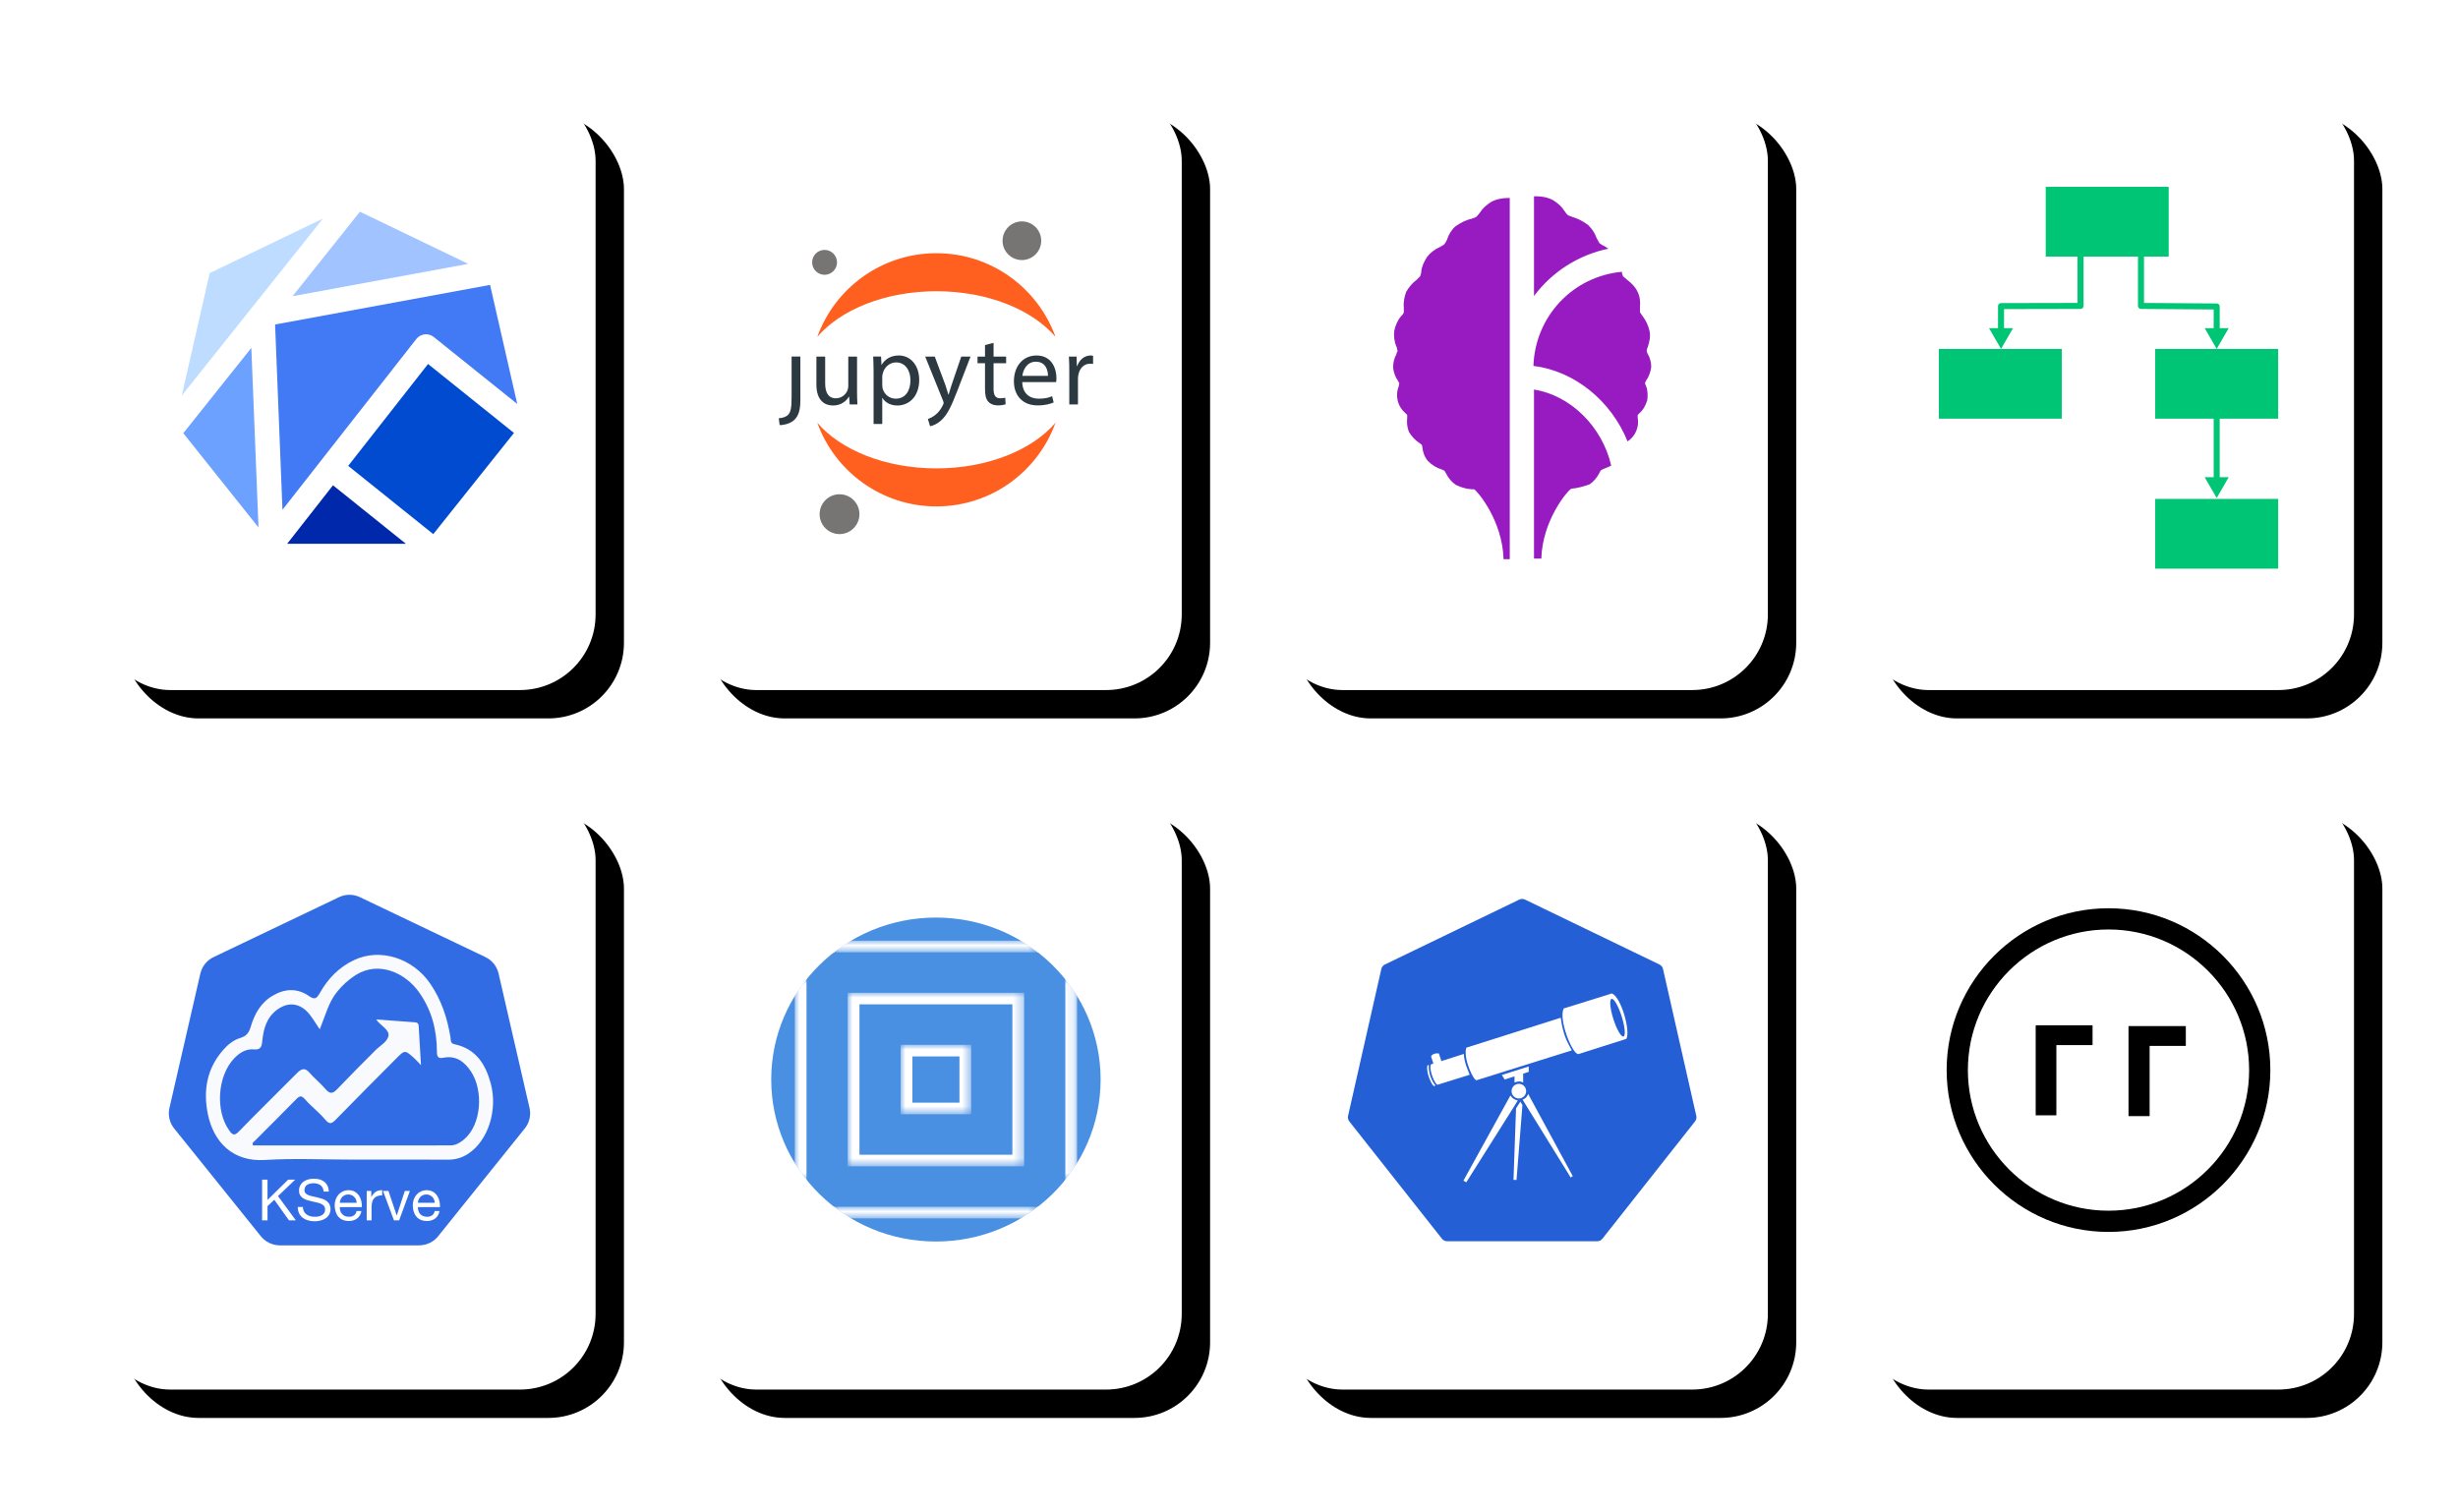 <?xml version="1.0" encoding="UTF-8"?> <svg xmlns="http://www.w3.org/2000/svg" xmlns:xlink="http://www.w3.org/1999/xlink" width="260px" height="160px" viewBox="0 0 260 160" version="1.1"><title>private-workshop-cta-alt</title><defs><rect id="path-1" x="0" y="0" width="53" height="64" rx="8"></rect><filter x="-8.5%" y="-7.0%" width="128.3%" height="123.4%" filterUnits="objectBoundingBox" id="filter-2"><feOffset dx="3" dy="3" in="SourceAlpha" result="shadowOffsetOuter1"></feOffset><feGaussianBlur stdDeviation="2" in="shadowOffsetOuter1" result="shadowBlurOuter1"></feGaussianBlur><feColorMatrix values="0 0 0 0 0.795 0 0 0 0 0.795 0 0 0 0 0.795 0 0 0 0.5 0" type="matrix" in="shadowBlurOuter1"></feColorMatrix></filter><rect id="path-3" x="0" y="74" width="53" height="64" rx="8"></rect><filter x="-8.5%" y="-7.0%" width="128.3%" height="123.4%" filterUnits="objectBoundingBox" id="filter-4"><feOffset dx="3" dy="3" in="SourceAlpha" result="shadowOffsetOuter1"></feOffset><feGaussianBlur stdDeviation="2" in="shadowOffsetOuter1" result="shadowBlurOuter1"></feGaussianBlur><feColorMatrix values="0 0 0 0 0.795 0 0 0 0 0.795 0 0 0 0 0.795 0 0 0 0.5 0" type="matrix" in="shadowBlurOuter1"></feColorMatrix></filter><rect id="path-5" x="62" y="0" width="53" height="64" rx="8"></rect><filter x="-8.5%" y="-7.0%" width="128.3%" height="123.4%" filterUnits="objectBoundingBox" id="filter-6"><feOffset dx="3" dy="3" in="SourceAlpha" result="shadowOffsetOuter1"></feOffset><feGaussianBlur stdDeviation="2" in="shadowOffsetOuter1" result="shadowBlurOuter1"></feGaussianBlur><feColorMatrix values="0 0 0 0 0.795 0 0 0 0 0.795 0 0 0 0 0.795 0 0 0 0.5 0" type="matrix" in="shadowBlurOuter1"></feColorMatrix></filter><rect id="path-7" x="62" y="74" width="53" height="64" rx="8"></rect><filter x="-8.5%" y="-7.0%" width="128.3%" height="123.4%" filterUnits="objectBoundingBox" id="filter-8"><feOffset dx="3" dy="3" in="SourceAlpha" result="shadowOffsetOuter1"></feOffset><feGaussianBlur stdDeviation="2" in="shadowOffsetOuter1" result="shadowBlurOuter1"></feGaussianBlur><feColorMatrix values="0 0 0 0 0.795 0 0 0 0 0.795 0 0 0 0 0.795 0 0 0 0.5 0" type="matrix" in="shadowBlurOuter1"></feColorMatrix></filter><rect id="path-9" x="124" y="0" width="53" height="64" rx="8"></rect><filter x="-8.5%" y="-7.0%" width="128.3%" height="123.4%" filterUnits="objectBoundingBox" id="filter-10"><feOffset dx="3" dy="3" in="SourceAlpha" result="shadowOffsetOuter1"></feOffset><feGaussianBlur stdDeviation="2" in="shadowOffsetOuter1" result="shadowBlurOuter1"></feGaussianBlur><feColorMatrix values="0 0 0 0 0.795 0 0 0 0 0.795 0 0 0 0 0.795 0 0 0 0.5 0" type="matrix" in="shadowBlurOuter1"></feColorMatrix></filter><rect id="path-11" x="124" y="74" width="53" height="64" rx="8"></rect><filter x="-8.5%" y="-7.0%" width="128.3%" height="123.4%" filterUnits="objectBoundingBox" id="filter-12"><feOffset dx="3" dy="3" in="SourceAlpha" result="shadowOffsetOuter1"></feOffset><feGaussianBlur stdDeviation="2" in="shadowOffsetOuter1" result="shadowBlurOuter1"></feGaussianBlur><feColorMatrix values="0 0 0 0 0.795 0 0 0 0 0.795 0 0 0 0 0.795 0 0 0 0.5 0" type="matrix" in="shadowBlurOuter1"></feColorMatrix></filter><rect id="path-13" x="186" y="0" width="53" height="64" rx="8"></rect><filter x="-8.5%" y="-7.0%" width="128.3%" height="123.4%" filterUnits="objectBoundingBox" id="filter-14"><feOffset dx="3" dy="3" in="SourceAlpha" result="shadowOffsetOuter1"></feOffset><feGaussianBlur stdDeviation="2" in="shadowOffsetOuter1" result="shadowBlurOuter1"></feGaussianBlur><feColorMatrix values="0 0 0 0 0.795 0 0 0 0 0.795 0 0 0 0 0.795 0 0 0 0.5 0" type="matrix" in="shadowBlurOuter1"></feColorMatrix></filter><rect id="path-15" x="186" y="74" width="53" height="64" rx="8"></rect><filter x="-8.5%" y="-7.0%" width="128.3%" height="123.4%" filterUnits="objectBoundingBox" id="filter-16"><feOffset dx="3" dy="3" in="SourceAlpha" result="shadowOffsetOuter1"></feOffset><feGaussianBlur stdDeviation="2" in="shadowOffsetOuter1" result="shadowBlurOuter1"></feGaussianBlur><feColorMatrix values="0 0 0 0 0.795 0 0 0 0 0.795 0 0 0 0 0.795 0 0 0 0.5 0" type="matrix" in="shadowBlurOuter1"></feColorMatrix></filter><polygon id="path-17" points="0 0 5.953 0 5.953 5.854 0 5.854"></polygon><polygon id="path-19" points="0 0 5.954 0 5.954 5.856 0 5.856"></polygon><polygon id="path-21" points="0 0 5.954 0 5.954 5.855 0 5.855"></polygon><polygon id="path-23" points="0 0 1.766 0 1.766 1.198 0 1.198"></polygon><polygon id="path-25" points="0 0 5.953 0 5.953 5.854 0 5.854"></polygon><polygon id="path-27" points="0 0 5.955 0 5.955 5.856 0 5.856"></polygon><polygon id="path-29" points="0 0 5.954 0 5.954 5.856 0 5.856"></polygon><polygon id="path-31" points="0 0 1.765 0 1.765 1.196 0 1.196"></polygon><polygon id="path-33" points="0 0 21.555 0 21.555 1.224 0 1.224"></polygon><polygon id="path-35" points="0 0 29.863 0 29.863 21.202 0 21.202"></polygon><polygon id="path-37" points="0 0 21.556 0 21.556 1.224 0 1.224"></polygon><polygon id="path-39" points="0 0 18.665 0 18.665 18.358 0 18.358"></polygon><polygon id="path-41" points="0 0 7.465 0 7.465 7.344 0 7.344"></polygon></defs><g id="private-workshop-cta-alt" stroke="none" stroke-width="1" fill="none" fill-rule="evenodd"><g id="Group" transform="translate(10, 9)"><g id="Rectangle"><use fill="black" fill-opacity="1" filter="url(#filter-2)" xlink:href="#path-1"></use><use fill="#FFFFFF" fill-rule="evenodd" xlink:href="#path-1"></use></g><g id="Rectangle-Copy-4"><use fill="black" fill-opacity="1" filter="url(#filter-4)" xlink:href="#path-3"></use><use fill="#FFFFFF" fill-rule="evenodd" xlink:href="#path-3"></use></g><g id="Rectangle-Copy"><use fill="black" fill-opacity="1" filter="url(#filter-6)" xlink:href="#path-5"></use><use fill="#FFFFFF" fill-rule="evenodd" xlink:href="#path-5"></use></g><g id="Rectangle-Copy-5"><use fill="black" fill-opacity="1" filter="url(#filter-8)" xlink:href="#path-7"></use><use fill="#FFFFFF" fill-rule="evenodd" xlink:href="#path-7"></use></g><g id="Rectangle-Copy-2"><use fill="black" fill-opacity="1" filter="url(#filter-10)" xlink:href="#path-9"></use><use fill="#FFFFFF" fill-rule="evenodd" xlink:href="#path-9"></use></g><g id="Rectangle-Copy-6"><use fill="black" fill-opacity="1" filter="url(#filter-12)" xlink:href="#path-11"></use><use fill="#FFFFFF" fill-rule="evenodd" xlink:href="#path-11"></use></g><g id="Rectangle-Copy-3"><use fill="black" fill-opacity="1" filter="url(#filter-14)" xlink:href="#path-13"></use><use fill="#FFFFFF" fill-rule="evenodd" xlink:href="#path-13"></use></g><g id="Rectangle-Copy-7"><use fill="black" fill-opacity="1" filter="url(#filter-16)" xlink:href="#path-15"></use><use fill="#FFFFFF" fill-rule="evenodd" xlink:href="#path-15"></use></g><g id="Group-163" transform="translate(7.859, 10.764)"><g id="Group-67" transform="translate(0, 2.634)"><path d="M11.239,11.93 L12.02,31.53 L26.179,13.463 C26.394,13.188 26.709,13.012 27.056,12.972 C27.403,12.932 27.749,13.032 28.021,13.25 L36.854,20.336 L33.979,7.741 L11.239,11.93 Z" id="Fill-19" fill="#4279F4"></path><polygon id="Fill-21" fill="#0028AA" points="12.516 35.126 25.075 35.126 17.364 28.939"></polygon><polygon id="Fill-23" fill="#014BD1" points="27.418 16.109 18.972 26.886 27.972 34.106 36.508 23.402"></polygon><path d="M8.872,10.039 C8.873,10.038 8.873,10.038 8.874,10.037 L16.301,0.723 L4.323,6.492 L1.365,19.453 L8.872,10.039 Z" id="Fill-25" fill="#BEDCFF"></path><polygon id="Fill-27" fill="#6CA1FF" points="1.53 23.428 9.485 33.403 8.728 14.402"></polygon><polygon id="Fill-29" fill="#A1C3FF" points="31.667 5.515 20.214 0 13.086 8.938"></polygon><path d="M38.158,94.829 L34.874,80.566 C34.696,79.819 34.191,79.191 33.5,78.856 L20.208,72.51 C19.511,72.177 18.7,72.177 18.002,72.51 L4.714,78.86 C4.022,79.195 3.518,79.822 3.339,80.569 L0.06,94.832 C-0.02,95.192 -0.021,95.566 0.06,95.927 C0.083,96.037 0.114,96.145 0.152,96.251 C0.216,96.431 0.301,96.604 0.405,96.764 C0.45,96.833 0.498,96.9 0.549,96.965 L9.748,108.401 C9.788,108.451 9.832,108.496 9.876,108.543 C10.02,108.696 10.183,108.831 10.361,108.945 C10.586,109.086 10.831,109.193 11.088,109.261 C11.299,109.318 11.516,109.348 11.735,109.35 L11.878,109.35 L26.485,109.346 C26.574,109.346 26.663,109.341 26.751,109.331 C26.878,109.316 27.003,109.293 27.126,109.26 C27.214,109.236 27.301,109.209 27.386,109.176 C27.453,109.151 27.519,109.125 27.583,109.095 C27.679,109.049 27.772,108.997 27.862,108.94 C28.093,108.794 28.299,108.612 28.472,108.4 L28.752,108.051 L37.667,96.961 C37.838,96.747 37.972,96.506 38.064,96.248 C38.103,96.142 38.134,96.033 38.159,95.923 C38.239,95.562 38.239,95.188 38.158,94.828 L38.158,94.829 Z" id="Fill-31" fill="#326CE5"></path><path d="M15.959,86.489 C15.543,85.871 15.258,85.388 14.916,84.95 C13.977,83.748 12.729,83.532 11.54,84.356 C10.347,85.18 10.003,86.444 9.879,87.778 C9.823,88.388 9.664,88.672 8.985,88.615 C8.148,88.543 7.476,88.975 6.916,89.558 C5.145,91.406 4.897,95.094 6.376,97.174 C6.698,97.626 6.902,97.826 7.413,97.299 C9.417,95.227 11.486,93.216 13.514,91.168 C13.973,90.704 14.347,90.46 14.884,91.085 C15.415,91.7 16.067,92.213 16.59,92.834 C17.034,93.361 17.355,93.293 17.786,92.846 C19.132,91.45 20.486,90.061 21.865,88.698 C22.355,88.213 23.119,87.805 23.23,87.2 C23.354,86.522 22.432,86.151 21.927,85.448 C23.407,85.558 24.733,85.654 26.059,85.752 C26.275,85.769 26.411,85.874 26.424,86.099 C26.504,87.421 26.581,88.745 26.672,90.285 C26.315,89.915 26.136,89.701 25.931,89.519 C24.972,88.669 24.963,88.665 24.082,89.55 C21.938,91.706 19.79,93.856 17.67,96.032 C17.233,96.481 16.996,96.59 16.531,96.032 C15.892,95.269 15.073,94.657 14.415,93.906 C14.04,93.478 13.852,93.499 13.483,93.877 C12.037,95.361 10.56,96.814 9.101,98.284 C8.985,98.4 8.763,98.493 8.913,98.776 C15.859,98.776 22.817,98.775 29.788,98.772 C30.344,98.772 30.801,98.493 31.221,98.144 C33.068,96.606 33.311,92.989 31.954,90.944 C31.277,89.925 30.373,89.225 29.034,89.499 C28.45,89.618 28.359,89.346 28.357,88.841 C28.348,86.562 27.805,84.448 26.46,82.558 C25.008,80.519 22.189,79.201 19.737,80.769 C19.003,81.245 18.35,81.835 17.803,82.516 C16.888,83.632 16.571,85.025 15.959,86.489 Z M19.287,100.273 C16.244,100.273 13.19,100.124 10.159,100.314 C6.802,100.525 4.749,98.468 4.133,95.484 C3.622,93.01 3.996,90.688 5.726,88.701 C6.233,88.118 6.827,87.63 7.539,87.412 C8.195,87.213 8.466,86.886 8.658,86.237 C9.054,84.897 9.708,83.684 10.983,82.936 C12.258,82.186 13.548,82.109 14.791,82.951 C15.361,83.337 15.591,83.332 15.961,82.671 C16.812,81.148 17.997,79.915 19.615,79.156 C22.358,77.868 25.792,78.963 27.628,81.63 C28.833,83.38 29.464,85.312 29.796,87.374 C29.842,87.665 29.759,87.975 30.224,88.073 C32.48,88.549 33.506,90.178 34.056,92.242 C34.803,95.049 33.765,98.281 31.671,99.65 C31.044,100.07 30.304,100.29 29.548,100.281 C26.128,100.264 22.708,100.273 19.287,100.273 Z" id="Fill-33" fill="#F9FAFD"></path><path d="M28.055,104.501 C28.011,104.396 27.948,104.301 27.868,104.221 C27.788,104.141 27.694,104.078 27.591,104.034 C27.479,103.987 27.359,103.963 27.238,103.964 C27.115,103.963 26.993,103.986 26.879,104.034 C26.776,104.078 26.682,104.142 26.605,104.224 C26.528,104.305 26.466,104.4 26.424,104.504 C26.379,104.613 26.353,104.728 26.345,104.845 L28.136,104.845 C28.129,104.726 28.101,104.61 28.055,104.501 Z M28.179,106.503 C27.923,106.687 27.613,106.78 27.298,106.768 C27.076,106.774 26.855,106.732 26.65,106.648 C26.473,106.572 26.315,106.456 26.189,106.31 C26.06,106.159 25.965,105.982 25.908,105.791 C25.844,105.578 25.808,105.357 25.803,105.134 C25.8,104.912 25.837,104.692 25.911,104.483 C25.979,104.294 26.082,104.12 26.216,103.97 C26.345,103.827 26.503,103.712 26.68,103.633 C26.865,103.551 27.066,103.51 27.268,103.512 C27.51,103.503 27.749,103.563 27.958,103.684 C28.137,103.794 28.287,103.944 28.399,104.121 C28.509,104.299 28.587,104.495 28.628,104.7 C28.669,104.896 28.686,105.097 28.679,105.297 L26.345,105.297 C26.341,105.428 26.357,105.56 26.394,105.686 C26.428,105.806 26.488,105.917 26.569,106.012 C26.653,106.109 26.758,106.186 26.876,106.238 C27.015,106.297 27.165,106.326 27.316,106.322 C27.506,106.33 27.693,106.277 27.85,106.171 C27.996,106.059 28.094,105.895 28.124,105.713 L28.631,105.713 C28.585,106.024 28.424,106.306 28.179,106.503 Z M23.813,106.702 L22.655,103.584 L23.228,103.584 L24.102,106.183 L24.114,106.183 L24.964,103.584 L25.501,103.584 L24.361,106.702 L23.813,106.702 Z M21.413,103.584 L21.413,104.242 L21.425,104.242 C21.525,104.018 21.683,103.824 21.883,103.681 C22.089,103.554 22.329,103.495 22.571,103.512 L22.571,104.055 C22.392,104.05 22.214,104.079 22.046,104.139 C21.91,104.19 21.789,104.275 21.696,104.386 C21.604,104.503 21.538,104.637 21.503,104.782 C21.461,104.956 21.44,105.135 21.443,105.315 L21.443,106.702 L20.93,106.702 L20.93,103.584 L21.413,103.584 Z M19.794,104.501 C19.657,104.172 19.333,103.96 18.977,103.964 C18.854,103.963 18.731,103.986 18.618,104.034 C18.515,104.078 18.421,104.142 18.344,104.224 C18.266,104.305 18.205,104.4 18.163,104.504 C18.118,104.613 18.091,104.728 18.084,104.845 L19.875,104.845 C19.868,104.726 19.84,104.61 19.794,104.501 Z M19.917,106.503 C19.662,106.687 19.352,106.78 19.037,106.768 C18.815,106.774 18.594,106.732 18.389,106.648 C18.211,106.572 18.054,106.456 17.927,106.31 C17.799,106.159 17.704,105.982 17.647,105.791 C17.583,105.578 17.547,105.357 17.542,105.134 C17.539,104.912 17.576,104.692 17.65,104.483 C17.718,104.294 17.821,104.12 17.955,103.97 C18.084,103.827 18.242,103.712 18.419,103.633 C18.604,103.551 18.805,103.51 19.007,103.512 C19.249,103.503 19.488,103.563 19.697,103.684 C19.876,103.794 20.026,103.944 20.138,104.121 C20.248,104.299 20.326,104.495 20.367,104.7 C20.408,104.896 20.425,105.097 20.418,105.297 L18.084,105.297 C18.08,105.428 18.096,105.56 18.133,105.686 C18.167,105.806 18.227,105.917 18.307,106.012 C18.392,106.109 18.497,106.186 18.615,106.238 C18.754,106.297 18.904,106.326 19.055,106.322 C19.245,106.33 19.432,106.277 19.589,106.171 C19.735,106.059 19.833,105.895 19.863,105.713 L20.37,105.713 C20.324,106.024 20.162,106.306 19.917,106.503 Z M16.043,102.984 C15.827,102.838 15.571,102.766 15.31,102.776 C15.191,102.776 15.072,102.788 14.955,102.813 C14.845,102.834 14.74,102.875 14.644,102.933 C14.554,102.989 14.479,103.067 14.427,103.159 C14.369,103.268 14.341,103.389 14.346,103.512 C14.341,103.631 14.383,103.747 14.463,103.835 C14.552,103.924 14.659,103.993 14.777,104.037 C14.92,104.093 15.069,104.136 15.22,104.166 C15.385,104.201 15.553,104.238 15.724,104.278 C15.894,104.318 16.062,104.365 16.227,104.42 C16.385,104.47 16.534,104.545 16.67,104.64 C16.8,104.731 16.907,104.851 16.984,104.989 C17.153,105.346 17.139,105.763 16.948,106.108 C16.847,106.269 16.712,106.405 16.553,106.506 C16.387,106.611 16.204,106.686 16.013,106.729 C15.818,106.775 15.619,106.798 15.419,106.798 C15.188,106.8 14.957,106.769 14.735,106.708 C14.53,106.653 14.338,106.56 14.168,106.434 C14.004,106.31 13.871,106.148 13.782,105.963 C13.683,105.751 13.634,105.519 13.64,105.285 L14.183,105.285 C14.178,105.447 14.215,105.608 14.288,105.752 C14.355,105.879 14.45,105.99 14.566,106.075 C14.686,106.162 14.822,106.226 14.967,106.262 C15.12,106.302 15.278,106.322 15.437,106.322 C15.568,106.322 15.698,106.31 15.826,106.286 C15.95,106.264 16.069,106.223 16.179,106.162 C16.407,106.041 16.544,105.797 16.529,105.538 C16.534,105.407 16.493,105.279 16.411,105.176 C16.325,105.078 16.218,105.001 16.097,104.95 C15.955,104.888 15.806,104.841 15.654,104.809 C15.489,104.772 15.321,104.735 15.151,104.697 C14.98,104.659 14.812,104.615 14.647,104.564 C14.491,104.518 14.342,104.451 14.204,104.365 C14.075,104.285 13.968,104.176 13.89,104.046 C13.807,103.896 13.766,103.726 13.773,103.554 C13.768,103.358 13.813,103.164 13.905,102.99 C13.991,102.834 14.112,102.7 14.258,102.599 C14.41,102.494 14.58,102.416 14.759,102.369 C14.947,102.319 15.14,102.294 15.335,102.294 C15.542,102.292 15.749,102.319 15.95,102.372 C16.13,102.421 16.3,102.505 16.447,102.62 C16.591,102.734 16.706,102.879 16.785,103.045 C16.872,103.237 16.918,103.446 16.92,103.657 L16.378,103.657 C16.346,103.347 16.234,103.123 16.043,102.984 Z M10.438,102.397 L10.438,104.543 L12.621,102.397 L13.363,102.397 L11.548,104.133 L13.435,106.702 L12.712,106.702 L11.156,104.525 L10.438,105.195 L10.438,106.702 L9.865,106.702 L9.865,102.397 L10.438,102.397 Z" id="Fill-35" fill="#FFFFFF"></path><path d="M81.191,27.151 C75.77,27.151 71.05,25.202 68.592,22.323 C70.452,27.485 75.39,31.175 81.191,31.175 C86.992,31.175 91.93,27.485 93.79,22.323 C91.332,25.202 86.612,27.151 81.191,27.151" id="Fill-37" fill="#FF6020"></path><path d="M81.191,8.412 C86.612,8.412 91.332,10.361 93.79,13.239 C91.93,8.078 86.992,4.388 81.191,4.388 C75.39,4.388 70.452,8.078 68.592,13.239 C71.05,10.361 75.77,8.412 81.191,8.412" id="Fill-39" fill="#FF6020"></path><path d="M71.034,34.1 C69.872,34.15 68.889,33.248 68.839,32.086 C68.79,30.923 69.691,29.941 70.854,29.891 C72.016,29.841 72.999,30.743 73.048,31.905 C73.098,33.068 72.196,34.05 71.034,34.1" id="Fill-41" fill="#777474"></path><path d="M69.418,6.671 C68.692,6.702 68.077,6.138 68.046,5.412 C68.015,4.685 68.579,4.071 69.305,4.04 C70.032,4.009 70.646,4.573 70.677,5.299 C70.708,6.026 70.144,6.64 69.418,6.671" id="Fill-43" fill="#777474"></path><path d="M90.321,5.111 C89.193,5.159 88.239,4.284 88.191,3.156 C88.143,2.028 89.018,1.074 90.146,1.026 C91.274,0.978 92.228,1.853 92.276,2.981 C92.324,4.109 91.449,5.063 90.321,5.111" id="Fill-45" fill="#777474"></path><path d="M65.874,19.558 C65.874,20.771 65.779,21.169 65.526,21.462 C65.305,21.703 64.936,21.817 64.515,21.849 L64.609,22.57 C65.105,22.57 65.779,22.404 66.19,21.995 C66.643,21.535 66.801,20.898 66.801,19.915 L66.801,15.322 L65.874,15.322 L65.874,19.558 Z" id="Fill-47" fill="#2D3940"></path><path d="M72.797,19.004 C72.797,19.527 72.807,19.987 72.839,20.384 L72.017,20.384 L71.964,19.558 L71.943,19.558 C71.701,19.966 71.164,20.499 70.257,20.499 C69.457,20.499 68.498,20.06 68.498,18.282 L68.498,15.323 L69.425,15.323 L69.425,18.125 C69.425,19.088 69.72,19.736 70.563,19.736 C71.185,19.736 71.617,19.307 71.785,18.899 C71.838,18.763 71.87,18.596 71.87,18.429 L71.87,15.323 L72.797,15.323 L72.797,19.004 Z" id="Fill-49" fill="#2D3940"></path><path d="M75.463,18.324 C75.463,18.46 75.484,18.586 75.505,18.701 C75.674,19.339 76.232,19.778 76.896,19.778 C77.876,19.778 78.445,18.983 78.445,17.822 C78.445,16.808 77.908,15.94 76.928,15.94 C76.295,15.94 75.705,16.389 75.526,17.079 C75.495,17.195 75.463,17.33 75.463,17.456 L75.463,18.324 Z M74.546,16.975 C74.546,16.327 74.525,15.803 74.504,15.322 L75.337,15.322 L75.379,16.19 L75.4,16.19 C75.779,15.573 76.38,15.207 77.212,15.207 C78.445,15.207 79.372,16.243 79.372,17.78 C79.372,19.6 78.255,20.499 77.054,20.499 C76.38,20.499 75.79,20.207 75.484,19.705 L75.463,19.705 L75.463,22.455 L74.546,22.455 L74.546,16.975 Z" id="Fill-51" fill="#2D3940"></path><path d="M81.017,15.323 L82.134,18.314 C82.25,18.649 82.376,19.046 82.461,19.35 L82.482,19.35 C82.577,19.046 82.682,18.659 82.808,18.293 L83.82,15.323 L84.8,15.323 L83.409,18.931 C82.745,20.667 82.292,21.556 81.66,22.1 C81.207,22.497 80.754,22.654 80.522,22.696 L80.29,21.922 C80.522,21.849 80.827,21.703 81.101,21.473 C81.354,21.274 81.67,20.918 81.881,20.448 C81.923,20.354 81.955,20.28 81.955,20.228 C81.955,20.176 81.934,20.103 81.892,19.987 L80.005,15.323 L81.017,15.323 Z" id="Fill-53" fill="#2D3940"></path><path d="M87.238,13.869 L87.238,15.323 L88.566,15.323 L88.566,16.023 L87.238,16.023 L87.238,18.753 C87.238,19.381 87.417,19.736 87.934,19.736 C88.176,19.736 88.355,19.705 88.471,19.673 L88.513,20.364 C88.334,20.437 88.049,20.489 87.691,20.489 C87.259,20.489 86.911,20.353 86.69,20.102 C86.427,19.83 86.332,19.381 86.332,18.784 L86.332,16.023 L85.541,16.023 L85.541,15.323 L86.332,15.323 L86.332,14.11 L87.238,13.869 Z" id="Fill-55" fill="#2D3940"></path><path d="M92.992,17.362 C93.003,16.776 92.75,15.866 91.706,15.866 C90.769,15.866 90.358,16.724 90.284,17.362 L92.992,17.362 Z M90.273,18.021 C90.294,19.265 91.095,19.778 92.023,19.778 C92.686,19.778 93.087,19.663 93.435,19.516 L93.593,20.175 C93.266,20.322 92.708,20.489 91.896,20.489 C90.326,20.489 89.388,19.464 89.388,17.937 C89.388,16.41 90.294,15.208 91.78,15.208 C93.445,15.208 93.888,16.661 93.888,17.592 C93.888,17.78 93.867,17.927 93.856,18.021 L90.273,18.021 Z" id="Fill-57" fill="#2D3940"></path><path d="M95.247,16.902 C95.247,16.306 95.236,15.793 95.205,15.323 L96.016,15.323 L96.048,16.316 L96.09,16.316 C96.322,15.637 96.88,15.208 97.502,15.208 C97.607,15.208 97.681,15.218 97.765,15.239 L97.765,16.107 C97.671,16.086 97.576,16.076 97.449,16.076 C96.796,16.076 96.332,16.567 96.206,17.258 C96.185,17.383 96.164,17.53 96.164,17.686 L96.164,20.385 L95.247,20.385 L95.247,16.902 Z" id="Fill-59" fill="#2D3940"></path><path d="M81.139,74.669 C90.761,74.669 98.561,82.34 98.561,91.804 C98.561,101.268 90.761,108.94 81.139,108.94 C71.519,108.94 63.719,101.268 63.719,91.804 C63.719,82.34 71.519,74.669 81.139,74.669" id="Fill-61" fill="#4A90E2"></path><polygon id="Fill-63" fill="#FFFFFF" points="66.208 77.117 66.208 77.117 66.208 82.974 66.208 82.972"></polygon><polygon id="Fill-65" fill="#4A90E2" points="90.117 106.492 90.116 106.492 72.162 106.492 72.161 106.492"></polygon></g><g id="Group-105" transform="translate(66.208, 79.751)"><g id="Group-70" transform="translate(23.91, 0)"><mask id="mask-18" fill="white"><use xlink:href="#path-17"></use></mask><g id="Clip-69"></g><path d="M5.953,-0 L-1.42108547e-14,-0 C0.627,0.371 1.228,0.781 1.8,1.224 L4.709,1.224 L4.709,4.085 C5.16,4.647 5.576,5.238 5.953,5.854 L5.953,-0 Z" id="Fill-68" fill="#FFFFFF" mask="url(#mask-18)"></path></g><g id="Group-73" transform="translate(23.909, 0)"><mask id="mask-20" fill="white"><use xlink:href="#path-19"></use></mask><g id="Clip-72"></g><path d="M0.001,-0 L0,-0 C0.627,0.371 1.228,0.781 1.8,1.224 L1.801,1.224 C1.229,0.781 0.628,0.371 0.001,-0 M4.71,4.085 L4.71,4.086 C5.161,4.649 5.576,5.239 5.954,5.856 L5.954,5.854 C5.577,5.238 5.161,4.647 4.71,4.085" id="Fill-71" fill="#4A90E2" mask="url(#mask-20)"></path></g><g id="Group-76"><mask id="mask-22" fill="white"><use xlink:href="#path-21"></use></mask><g id="Clip-75"></g><path d="M5.954,-0 L7.10542736e-15,-0 L7.10542736e-15,5.855 C0.378,5.239 0.793,4.649 1.244,4.086 L1.244,1.224 L4.154,1.224 C4.166,1.215 4.177,1.207 4.188,1.198 C4.75,0.764 5.34,0.364 5.954,-0" id="Fill-74" fill="#FFFFFF" mask="url(#mask-22)"></path></g><g id="Group-79" transform="translate(4.188, 0)"><mask id="mask-24" fill="white"><use xlink:href="#path-23"></use></mask><g id="Clip-78"></g><path d="M1.766,-0 L1.766,-0 C1.151,0.364 0.562,0.764 7.10542736e-15,1.198 C0.562,0.764 1.152,0.364 1.766,-0" id="Fill-77" fill="#4A90E2" mask="url(#mask-24)"></path></g><g id="Group-82" transform="translate(23.91, 23.52)"><mask id="mask-26" fill="white"><use xlink:href="#path-25"></use></mask><g id="Clip-81"></g><path d="M5.953,8.8817842e-15 C5.576,0.616 5.16,1.207 4.709,1.769 L4.709,4.63 L1.801,4.63 C1.229,5.073 0.626,5.484 -1.42108547e-14,5.855 L5.953,5.855 L5.953,8.8817842e-15 Z" id="Fill-80" fill="#FFFFFF" mask="url(#mask-26)"></path></g><g id="Group-85" transform="translate(23.908, 23.518)"><mask id="mask-28" fill="white"><use xlink:href="#path-27"></use></mask><g id="Clip-84"></g><path d="M5.955,-1.77635684e-15 C5.577,0.616 5.162,1.207 4.711,1.77 L4.711,1.771 C5.162,1.208 5.578,0.617 5.955,0.001 L5.955,-1.77635684e-15 M1.803,4.631 L1.802,4.631 C1.229,5.075 0.628,5.485 -7.10542736e-15,5.856 L0.002,5.856 C0.628,5.485 1.231,5.075 1.803,4.631" id="Fill-83" fill="#4A90E2" mask="url(#mask-28)"></path></g><g id="Group-88" transform="translate(0, 23.518)"><mask id="mask-30" fill="white"><use xlink:href="#path-29"></use></mask><g id="Clip-87"></g><path d="M7.10542736e-15,-1.77635684e-15 L7.10542736e-15,5.856 L5.954,5.856 C5.341,5.493 4.751,5.092 4.189,4.659 C4.177,4.65 4.165,4.64 4.153,4.631 L1.244,4.631 L1.244,1.77 C0.793,1.207 0.378,0.616 7.10542736e-15,-1.77635684e-15" id="Fill-86" fill="#FFFFFF" mask="url(#mask-30)"></path></g><g id="Group-91" transform="translate(4.189, 28.178)"><mask id="mask-32" fill="white"><use xlink:href="#path-31"></use></mask><g id="Clip-90"></g><path d="M-7.10542736e-15,-2.66453526e-14 C0.561,0.433 1.151,0.833 1.765,1.197 L1.765,1.197 C1.151,0.833 0.562,0.433 -7.10542736e-15,-2.66453526e-14" id="Fill-89" fill="#4A90E2" mask="url(#mask-32)"></path></g><g id="Group-94" transform="translate(4.154, 0)"><mask id="mask-34" fill="white"><use xlink:href="#path-33"></use></mask><g id="Clip-93"></g><path d="M19.755,-0 L1.801,-0 C1.186,0.364 0.596,0.764 0.035,1.198 C0.023,1.207 0.012,1.215 7.10542736e-15,1.224 L21.555,1.224 C20.983,0.781 20.382,0.371 19.755,-0" id="Fill-92" fill="#FFFFFF" mask="url(#mask-34)"></path></g><path d="M1.244,4.086 C0.793,4.649 0.378,5.239 0,5.855 L0,5.857 C0.377,5.24 0.793,4.649 1.244,4.087 L1.244,4.086 M0,23.518 L0,23.519 C0.378,24.135 0.793,24.725 1.244,25.288 L1.244,25.287 C0.793,24.725 0.377,24.134 0,23.518" id="Fill-95" fill="#FFFFFF"></path><g id="Group-99" transform="translate(0, 4.086)"><mask id="mask-36" fill="white"><use xlink:href="#path-35"></use></mask><g id="Clip-98"></g><path d="M28.619,0 L28.619,21.202 C29.07,20.639 29.485,20.049 29.863,19.433 L29.864,19.431 L29.864,1.771 C29.864,1.77 29.863,1.77 29.863,1.77 C29.485,1.153 29.07,0.563 28.619,0 L28.619,0 Z M1.244,0.001 C0.793,0.563 0.378,1.154 0,1.771 L0,19.432 C0.378,20.048 0.793,20.639 1.244,21.201 L1.244,0.001 Z" id="Fill-97" fill="#FFFFFF" mask="url(#mask-36)"></path></g><path d="M4.153,28.149 L4.153,28.149 C4.165,28.159 4.177,28.169 4.189,28.177 C4.177,28.169 4.165,28.159 4.153,28.149" id="Fill-100" fill="#FFFFFF"></path><g id="Group-104" transform="translate(4.154, 28.149)"><mask id="mask-38" fill="white"><use xlink:href="#path-37"></use></mask><g id="Clip-103"></g><path d="M21.556,-1.77635684e-14 L-7.10542736e-15,-1.77635684e-14 C0.012,0.009 0.024,0.019 0.036,0.028 C0.598,0.461 1.187,0.861 1.801,1.225 L19.755,1.225 C20.382,0.854 20.983,0.444 21.556,-1.77635684e-14" id="Fill-102" fill="#FFFFFF" mask="url(#mask-38)"></path></g></g><g id="Group-108" transform="translate(71.807, 85.259)"><mask id="mask-40" fill="white"><use xlink:href="#path-39"></use></mask><g id="Clip-107"></g><path d="M-0.001,18.359 L18.665,18.359 L18.665,0 L-0.001,0 L-0.001,18.359 Z M1.245,17.135 L17.421,17.135 L17.421,1.223 L1.245,1.223 L1.245,17.135 Z" id="Fill-106" fill="#FFFFFF" mask="url(#mask-40)"></path></g><g id="Group-111" transform="translate(77.407, 90.766)"><mask id="mask-42" fill="white"><use xlink:href="#path-41"></use></mask><g id="Clip-110"></g><path d="M-0.001,7.344 L7.465,7.344 L7.465,-3.55271368e-15 L-0.001,-3.55271368e-15 L-0.001,7.344 Z M1.244,6.12 L6.222,6.12 L6.222,1.225 L1.244,1.225 L1.244,6.12 Z" id="Fill-109" fill="#FFFFFF" mask="url(#mask-42)"></path></g><g id="Group-162" transform="translate(124.716, 0)"><path d="M19.687,11.552 C21.595,8.989 24.396,7.2 27.556,6.544 C27.377,6.425 27.198,6.306 27.079,6.246 C26.9,6.187 26.781,6.068 26.602,5.948 C26.483,5.769 26.423,5.591 26.304,5.412 C26.125,4.875 25.827,4.458 25.41,4.041 C24.933,3.683 24.396,3.385 23.8,3.206 C23.622,3.146 23.502,3.087 23.323,3.027 C23.145,2.908 23.025,2.729 22.906,2.55 C22.608,2.073 22.191,1.716 21.714,1.418 C21.177,1.12 20.522,1 19.925,1 L19.687,1 L19.687,11.552 Z" id="Fill-112" fill="#971BC1"></path><path d="M19.687,21.448 L19.687,39.332 L20.462,39.332 C20.581,35.278 23.204,32.178 23.622,31.94 C24.277,31.88 24.933,31.702 25.589,31.463 C26.006,31.165 26.364,30.748 26.602,30.271 C26.662,30.152 26.721,30.032 26.781,29.973 L27.02,29.854 C27.318,29.734 27.616,29.615 27.854,29.496 C26.9,25.323 23.502,22.044 19.687,21.448" id="Fill-114" fill="#971BC1"></path><path d="M17.124,1.18 L16.945,1.18 C16.349,1.18 15.693,1.299 15.157,1.597 C14.68,1.895 14.263,2.253 13.964,2.73 C13.845,2.909 13.666,3.088 13.547,3.207 C13.368,3.266 13.249,3.326 13.07,3.386 C12.474,3.505 11.938,3.803 11.401,4.161 C10.984,4.518 10.686,4.995 10.507,5.532 C10.447,5.711 10.328,5.889 10.209,6.068 C10.09,6.188 9.911,6.247 9.732,6.366 C9.195,6.605 8.718,6.963 8.361,7.439 C8.063,7.916 7.824,8.393 7.765,8.93 C7.765,9.109 7.705,9.287 7.645,9.466 C7.526,9.586 7.407,9.705 7.288,9.824 C6.811,10.182 6.453,10.599 6.155,11.136 C5.976,11.672 5.857,12.209 5.917,12.745 L5.917,13.282 C5.857,13.46 5.738,13.58 5.619,13.699 C5.261,14.116 5.022,14.653 4.903,15.249 C4.844,15.785 4.903,16.382 5.142,16.918 C5.201,17.037 5.201,17.216 5.261,17.395 C5.201,17.455 5.142,17.574 5.142,17.693 C4.903,18.11 4.784,18.587 4.784,19.124 C4.844,19.66 5.022,20.137 5.32,20.554 L5.44,20.793 C5.44,20.853 5.38,20.972 5.38,21.091 C5.201,21.568 5.142,22.045 5.261,22.581 C5.38,23.118 5.678,23.595 6.095,23.952 L6.274,24.131 L6.274,24.429 C6.215,24.966 6.274,25.443 6.453,25.92 C6.751,26.397 7.109,26.814 7.586,27.112 L7.824,27.291 C7.824,27.35 7.884,27.47 7.884,27.589 C7.943,28.125 8.122,28.602 8.48,29.02 C8.897,29.437 9.374,29.735 9.97,29.914 L10.209,30.033 C10.268,30.093 10.328,30.212 10.388,30.331 C10.626,30.808 10.984,31.225 11.401,31.523 C11.997,31.822 12.653,32 13.368,32 C13.786,32.298 16.349,35.339 16.468,39.392 L17.124,39.392 L17.124,1.18 Z" id="Fill-116" fill="#971BC1"></path><path d="M31.431,20.733 L31.55,20.495 C31.848,20.077 32.027,19.541 32.087,19.064 C32.087,18.587 31.968,18.11 31.729,17.693 C31.669,17.573 31.61,17.454 31.61,17.395 C31.61,17.216 31.669,17.037 31.729,16.918 C31.908,16.381 32.027,15.845 31.908,15.249 C31.789,14.712 31.55,14.175 31.193,13.699 C31.073,13.579 31.014,13.4 30.894,13.281 L30.894,12.745 C30.954,12.208 30.894,11.612 30.656,11.135 C30.418,10.599 30,10.181 29.523,9.824 C29.404,9.704 29.225,9.585 29.106,9.466 C29.046,9.287 28.987,9.168 28.987,8.989 C23.8,9.466 19.806,13.699 19.627,18.945 C23.979,19.481 27.854,22.641 29.583,26.933 C30.418,26.396 30.835,25.383 30.656,24.429 L30.656,24.131 L30.835,23.952 C31.252,23.594 31.491,23.118 31.669,22.581 C31.729,22.104 31.729,21.568 31.55,21.091 C31.491,20.971 31.431,20.852 31.431,20.733" id="Fill-118" fill="#971BC1"></path><polygon id="Fill-120" fill="#245FD5" points="18.435 76.023 4.212 82.892 0.69 98.434 10.495 110.855 26.375 110.855 36.18 98.434 32.658 82.892"></polygon><path d="M10.831,110.163 L26.041,110.163 L35.434,98.266 L32.059,83.371 L18.435,76.791 L4.813,83.371 L1.438,98.266 L10.831,110.163 Z M26.376,111.546 L10.496,111.546 C10.284,111.546 10.085,111.449 9.953,111.283 L0.148,98.863 C0.019,98.7 -0.029,98.486 0.018,98.282 L3.539,82.74 C3.585,82.535 3.723,82.362 3.912,82.27 L18.135,75.401 C18.324,75.309 18.547,75.309 18.736,75.401 L32.96,82.27 C33.149,82.362 33.287,82.535 33.333,82.74 L36.854,98.282 C36.901,98.486 36.852,98.7 36.724,98.863 L26.919,111.283 C26.787,111.449 26.588,111.546 26.376,111.546 L26.376,111.546 Z" id="Fill-122" fill="#245FD5"></path><path d="M18.086,94.892 C18.512,94.892 18.858,95.239 18.858,95.667 C18.858,96.096 18.512,96.443 18.086,96.443 C17.66,96.443 17.314,96.096 17.314,95.667 C17.314,95.239 17.66,94.892 18.086,94.892" id="Fill-124" fill="#FFFFFF"></path><polygon id="Fill-126" fill="#FFFFFF" points="18.242 96.776 17.789 97.481 17.518 105.052 17.839 105.063 18.464 97.134"></polygon><path d="M17.196,96.12 L12.223,105.133 L12.52,105.316 L17.974,96.663 C17.595,96.563 17.335,96.383 17.196,96.12" id="Fill-128" fill="#FFFFFF"></path><path d="M18.483,96.574 L23.568,104.801 L23.787,104.653 L19.062,95.951 C18.959,96.325 18.724,96.455 18.483,96.574" id="Fill-130" fill="#FFFFFF"></path><path d="M16.283,93.958 L16.583,94.435 L17.626,94.099 L17.626,94.762 C17.913,94.634 18.208,94.566 18.541,94.762 L18.541,93.815 L19.13,93.627 L19.13,93.053 L16.283,93.958 Z" id="Fill-132" fill="#FFFFFF"></path><path d="M22.835,86.92 C22.236,88.082 23.797,91.887 24.394,91.742 L29.454,90.138 C29.92,89.332 28.908,85.716 27.928,85.33 L22.835,86.92 Z" id="Fill-134" fill="#FFFFFF"></path><path d="M8.801,91.993 L9.043,92.749 L8.78,92.838 C8.532,93.439 9.272,95.085 9.505,94.984 L12.881,93.933 C12.76,93.6 12.29,92.623 12.266,91.73 L9.891,92.487 L9.627,91.683 C9.19,91.614 8.869,91.812 8.801,91.993 Z M12.528,91.07 C12.167,92.177 13.315,94.645 13.624,94.508 L23.683,91.356 C23.319,90.605 22.798,89.984 22.514,87.9 L12.528,91.07 Z" id="Fill-136" fill="#FFFFFF"></path><path d="M8.416,92.941 C8.216,93.755 8.967,95.194 9.115,95.128 L9.279,95.067 C9.178,94.99 8.472,94.094 8.568,92.904 L8.416,92.941 Z" id="Fill-138" fill="#FFFFFF"></path><path d="M27.888,85.905 C28.131,85.828 28.61,86.656 28.96,87.755 C29.309,88.854 29.395,89.807 29.153,89.885 C28.91,89.962 28.43,89.133 28.081,88.034 C27.732,86.935 27.645,85.982 27.888,85.905" id="Fill-140" fill="#245FD5"></path><polyline id="Stroke-142" stroke="#00C574" stroke-width="0.637" stroke-linecap="round" stroke-linejoin="round" points="83.893 7.378 83.893 12.6 91.9 12.657 91.9 15.321"></polyline><polygon id="Fill-144" fill="#00C574" points="90.629 14.948 91.9 17.148 93.17 14.948"></polygon><polyline id="Stroke-146" stroke="#00C574" stroke-width="0.637" stroke-linecap="round" stroke-linejoin="round" points="77.498 7.378 77.498 12.6 69.088 12.617 69.088 15.321"></polyline><polygon id="Fill-148" fill="#00C574" points="67.818 14.948 69.089 17.148 70.359 14.948"></polygon><line x1="91.9" y1="24.527" x2="91.9" y2="31.09" id="Stroke-150" stroke="#00C574" stroke-width="0.637" stroke-linecap="round" stroke-linejoin="round"></line><polygon id="Fill-152" fill="#00C574" points="90.629 30.719 91.9 32.919 93.17 30.719"></polygon><polygon id="Fill-154" fill="#00C574" points="85.396 24.527 98.403 24.527 98.403 17.149 85.396 17.149"></polygon><polygon id="Fill-156" fill="#00C574" points="73.816 7.378 86.823 7.378 86.823 0 73.816 0"></polygon><polygon id="Fill-157" fill="#00C574" points="62.51 24.527 75.517 24.527 75.517 17.149 62.51 17.149"></polygon><polygon id="Fill-158" fill="#00C574" points="85.396 40.393 98.403 40.393 98.403 33.015 85.396 33.015"></polygon><path d="M80.456,78.564 C72.254,78.564 65.582,85.237 65.582,93.439 C65.582,101.641 72.254,108.314 80.456,108.314 C88.658,108.314 95.331,101.641 95.331,93.439 C95.331,85.237 88.658,78.564 80.456,78.564 M80.456,110.559 C71.016,110.559 63.336,102.879 63.336,93.439 C63.336,83.999 71.016,76.319 80.456,76.319 C89.896,76.319 97.576,83.999 97.576,93.439 C97.576,102.879 89.896,110.559 80.456,110.559" id="Fill-159" fill="#000000"></path><polygon id="Fill-160" fill="#000000" points="72.754 88.699 72.754 98.224 74.942 98.224 74.942 90.796 78.77 90.796 78.77 88.699"></polygon><polygon id="Fill-161" fill="#000000" points="82.573 88.784 82.573 98.308 84.806 98.308 84.806 90.88 88.635 90.88 88.635 88.784"></polygon></g></g></g></g></svg> 